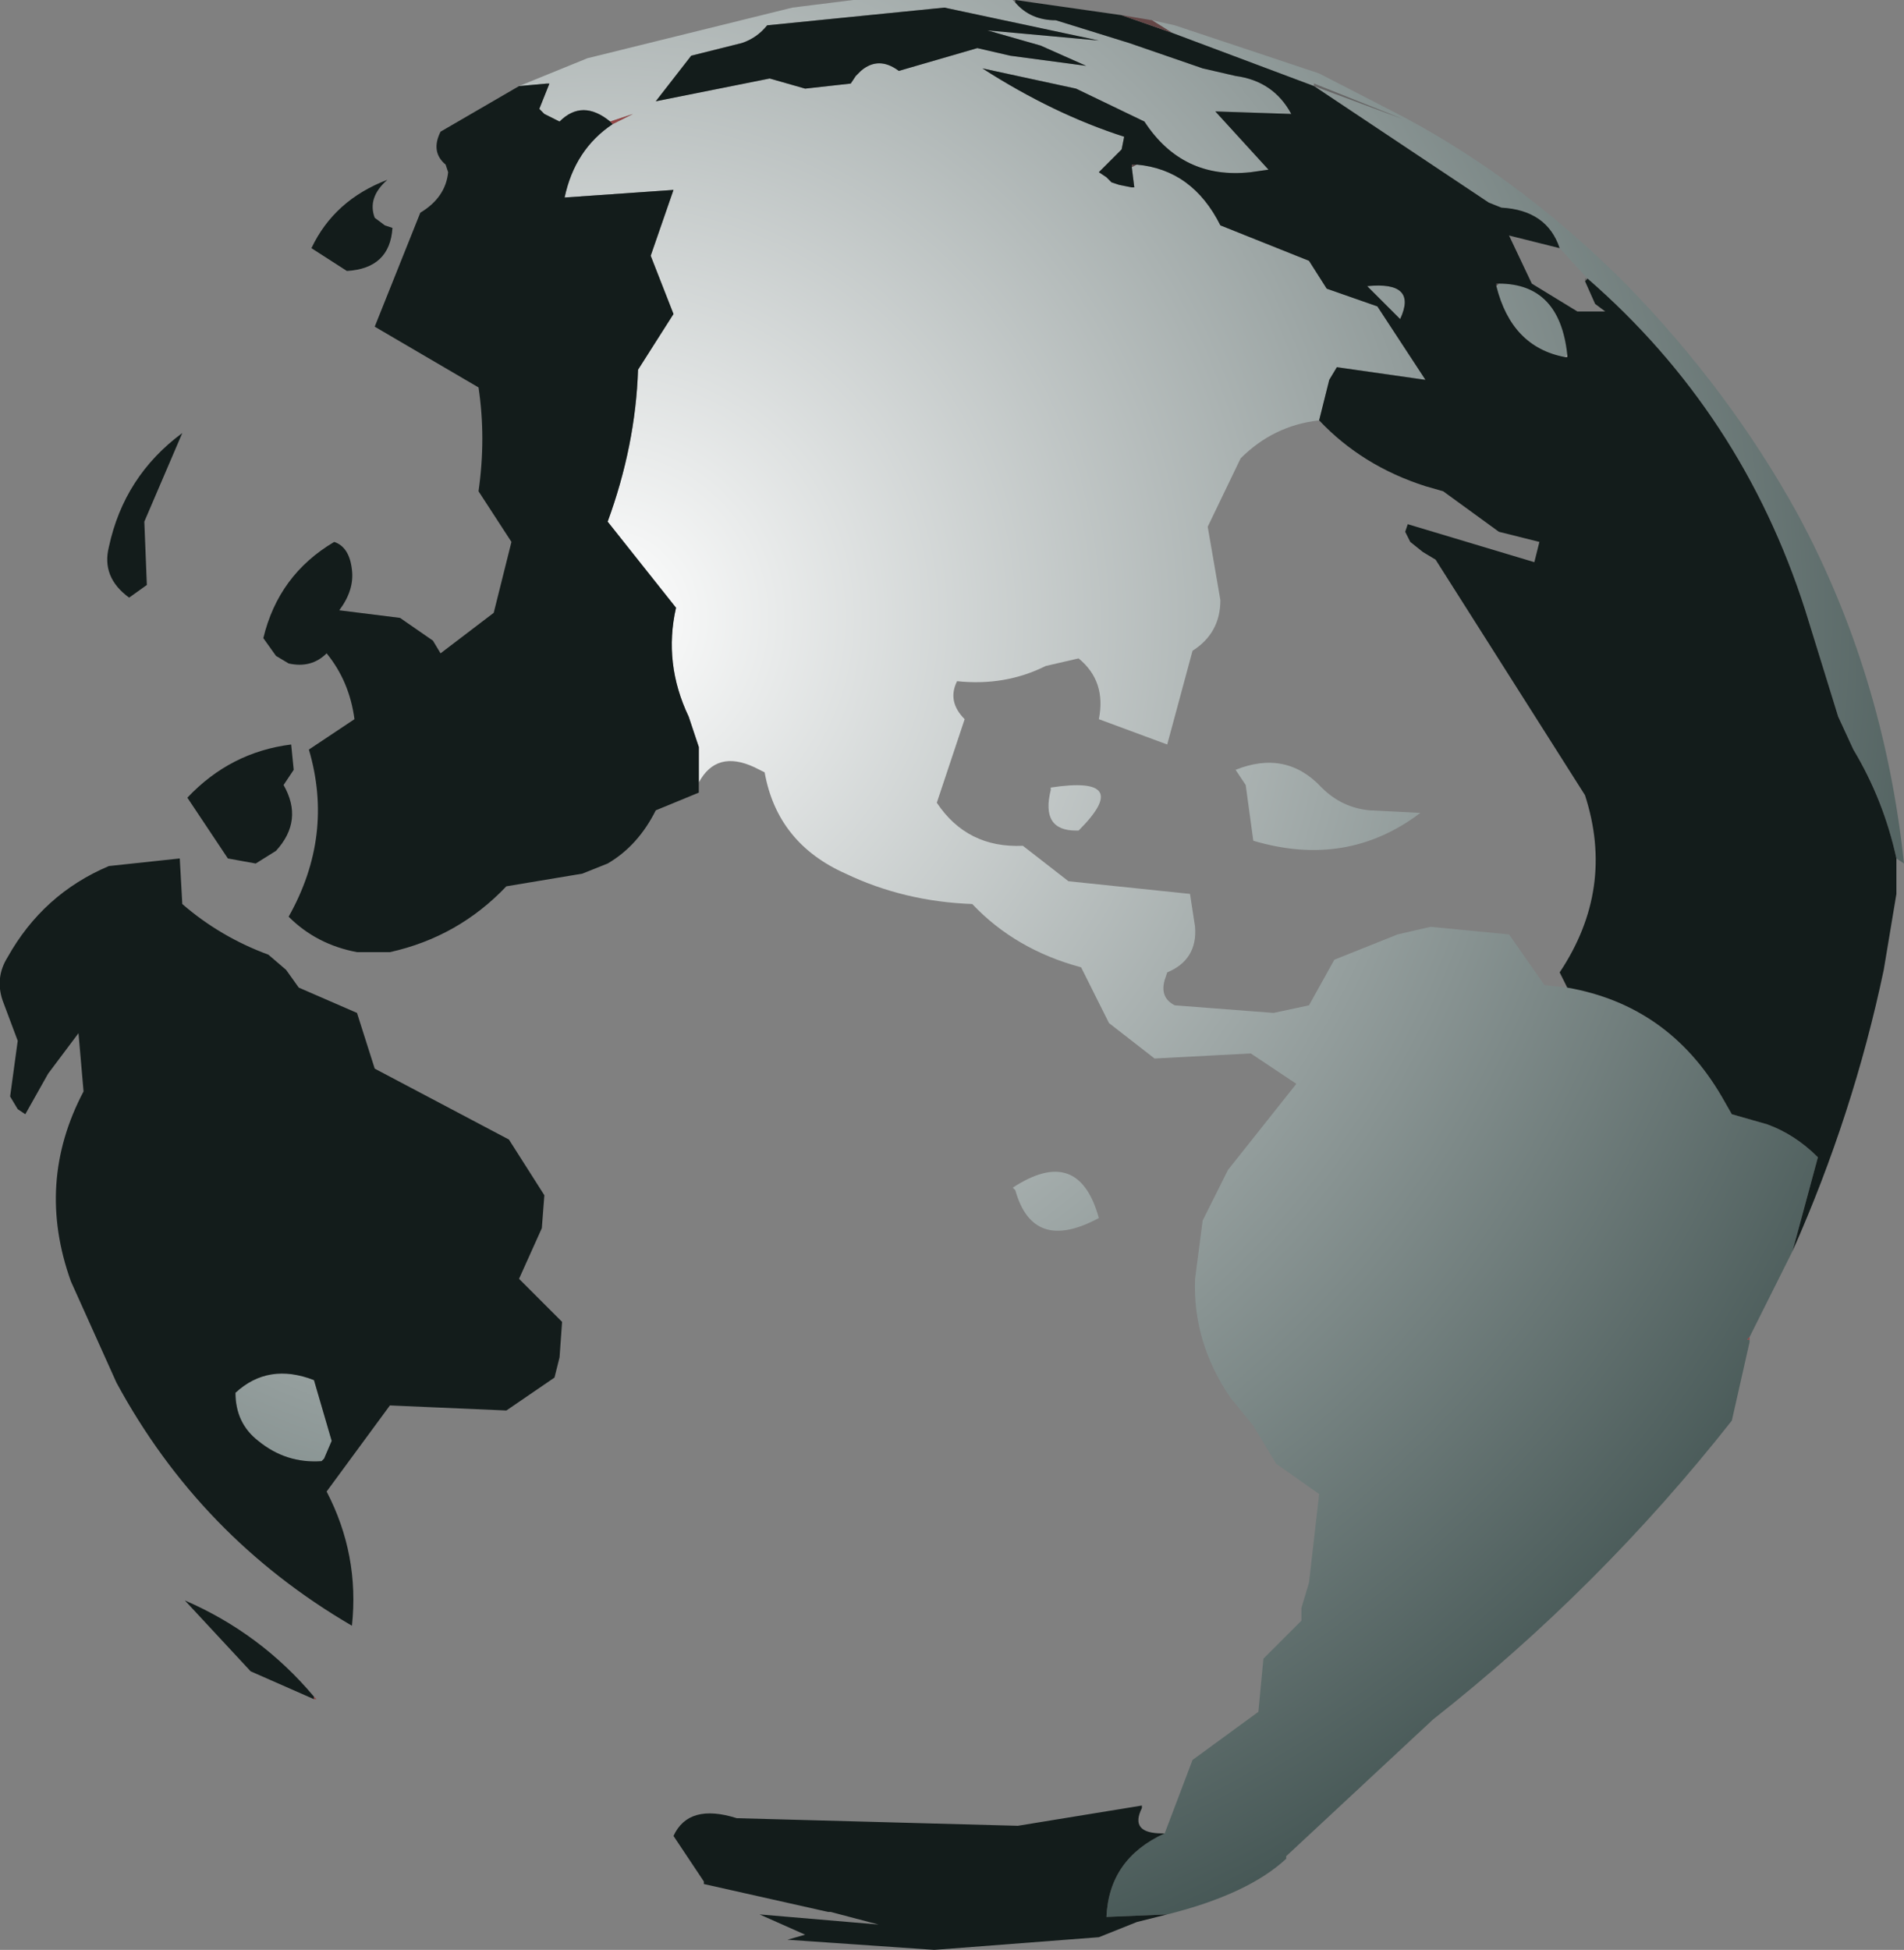 <?xml version="1.0" encoding="UTF-8" standalone="no"?>
<svg xmlns:xlink="http://www.w3.org/1999/xlink" height="38.5px" width="37.6px" xmlns="http://www.w3.org/2000/svg">
  <rect width="100%" height="100%" fill="#808080" stroke="none"/>
  <g transform="matrix(1.0, 0.0, 0.0, 1.0, 293.25, 218.75)">
    <path d="M-263.7 -213.1 L-263.7 -213.15 -263.65 -213.15 -263.7 -213.1" fill="#584646" fill-rule="evenodd" stroke="none"/>
    <path d="M-262.45 -213.85 Q-262.7 -214.6 -263.6 -214.65 L-263.85 -214.75 -267.3 -217.05 -270.1 -218.1 -270.5 -218.35 -270.05 -218.25 -267.2 -217.3 -265.55 -216.45 Q-263.2 -215.2 -261.15 -213.15 -259.1 -211.05 -257.75 -208.6 -256.05 -205.45 -255.65 -201.7 L-255.8 -201.8 Q-256.05 -202.95 -256.65 -203.95 L-256.95 -204.6 -257.6 -206.7 Q-258.85 -210.6 -261.9 -213.25 L-262.45 -213.85 M-267.3 -217.05 L-265.55 -216.4 -267.3 -217.1 -267.3 -217.05 M-263.7 -213.1 L-263.65 -213.15 Q-262.45 -213.15 -262.3 -211.75 L-262.35 -211.7 Q-263.4 -211.9 -263.7 -213.1 M-273.25 -218.75 L-273.2 -218.7 Q-272.9 -218.35 -272.4 -218.35 L-270.95 -217.9 -269.5 -217.4 -268.85 -217.25 Q-268.1 -217.15 -267.75 -216.5 L-269.25 -216.55 -268.2 -215.4 -268.55 -215.35 Q-269.9 -215.2 -270.65 -216.35 L-272.0 -217.0 -273.85 -217.4 Q-272.45 -216.5 -271.05 -216.05 L-271.1 -215.8 -271.55 -215.35 -271.4 -215.25 -271.3 -215.15 -271.15 -215.1 -270.9 -215.05 -270.85 -215.05 -270.9 -215.45 -270.8 -215.5 Q-269.7 -215.4 -269.15 -214.3 L-267.4 -213.6 -267.05 -213.05 -266.05 -212.7 -265.1 -211.25 -266.85 -211.5 -267.0 -211.25 -267.2 -210.45 Q-268.1 -210.35 -268.75 -209.7 L-269.4 -208.35 -269.15 -206.9 Q-269.15 -206.25 -269.7 -205.9 L-270.2 -204.05 -271.55 -204.55 Q-271.4 -205.3 -271.95 -205.75 L-272.6 -205.6 Q-273.4 -205.2 -274.35 -205.3 -274.55 -204.9 -274.2 -204.55 L-274.75 -202.9 Q-274.15 -202.0 -273.05 -202.05 L-272.15 -201.35 -269.75 -201.1 -269.65 -200.45 Q-269.6 -199.8 -270.2 -199.55 L-270.25 -199.4 Q-270.35 -199.05 -270.05 -198.9 L-268.1 -198.75 -267.4 -198.9 -266.9 -199.8 -265.65 -200.3 -265.0 -200.45 -263.45 -200.3 -262.75 -199.3 -262.3 -199.25 Q-260.3 -198.9 -259.25 -197.1 L-259.05 -196.75 -258.35 -196.55 Q-257.8 -196.35 -257.35 -195.9 L-257.85 -194.05 -258.7 -192.35 -258.75 -192.3 -258.7 -192.3 -258.7 -192.25 -259.05 -190.7 Q-261.65 -187.4 -264.95 -184.8 L-267.85 -182.1 -267.85 -182.05 Q-268.6 -181.35 -270.2 -180.95 L-271.4 -180.9 Q-271.35 -182.05 -270.25 -182.55 L-269.7 -184.0 -268.4 -184.95 -268.3 -186.0 -267.55 -186.75 -267.55 -187.0 -267.4 -187.5 -267.2 -189.25 -268.05 -189.85 -268.5 -190.6 -268.95 -191.15 Q-269.7 -192.25 -269.65 -193.5 L-269.5 -194.65 -269.0 -195.65 -267.65 -197.35 -268.55 -197.95 -270.45 -197.85 -271.35 -198.55 -271.9 -199.65 Q-273.2 -200.0 -274.05 -200.9 -275.4 -200.95 -276.55 -201.5 -277.9 -202.1 -278.15 -203.5 L-278.35 -203.6 Q-279.1 -203.95 -279.45 -203.3 L-279.45 -204.0 -279.65 -204.6 Q-280.15 -205.65 -279.9 -206.75 L-281.25 -208.45 Q-280.7 -209.95 -280.65 -211.45 L-279.95 -212.55 -280.4 -213.7 -279.95 -215.0 -282.1 -214.85 Q-281.9 -215.8 -281.15 -216.3 L-280.75 -216.5 -281.2 -216.35 Q-281.75 -216.8 -282.2 -216.35 L-282.5 -216.5 -282.6 -216.6 -282.4 -217.1 -282.45 -217.1 -283.0 -217.05 -281.65 -217.6 -277.6 -218.6 -276.4 -218.75 -273.25 -218.75 M-273.95 -217.8 L-273.3 -217.65 -271.8 -217.45 -272.7 -217.85 -273.75 -218.15 -271.55 -217.95 -274.6 -218.6 -278.1 -218.25 Q-278.3 -218.0 -278.6 -217.9 L-279.6 -217.65 -280.3 -216.75 -278.05 -217.2 -277.35 -217.0 -276.45 -217.1 -276.35 -217.25 -276.25 -217.35 Q-275.9 -217.65 -275.5 -217.35 L-273.95 -217.8 M-266.25 -213.1 Q-265.25 -213.2 -265.6 -212.45 L-266.25 -213.1 M-272.5 -203.2 Q-270.85 -203.45 -271.95 -202.35 L-272.0 -202.35 Q-272.7 -202.35 -272.5 -203.15 L-272.5 -203.2 M-268.65 -203.25 L-268.85 -203.55 Q-267.85 -203.95 -267.15 -203.2 -266.75 -202.8 -266.2 -202.75 L-265.2 -202.7 Q-266.65 -201.6 -268.5 -202.15 L-268.65 -203.25 M-273.25 -195.3 Q-271.95 -196.15 -271.55 -194.7 -272.85 -194.0 -273.2 -195.25 L-273.25 -195.3 M-287.05 -191.5 L-286.7 -190.3 -286.85 -189.95 -286.9 -189.9 Q-287.6 -189.85 -288.15 -190.3 -288.6 -190.65 -288.6 -191.25 -287.95 -191.85 -287.05 -191.5" fill="url(#gradient0)" fill-rule="evenodd" stroke="none"/>
    <path d="M-267.3 -217.05 L-263.85 -214.75 -263.6 -214.65 Q-262.7 -214.6 -262.45 -213.85 L-263.45 -214.1 -263.0 -213.15 -262.1 -212.6 -261.55 -212.6 -261.75 -212.75 -261.95 -213.2 -261.9 -213.25 Q-258.85 -210.6 -257.6 -206.7 L-256.95 -204.6 -256.65 -203.95 Q-256.05 -202.95 -255.8 -201.8 L-255.8 -201.1 -256.05 -199.6 Q-256.65 -196.75 -257.85 -194.05 L-257.35 -195.9 Q-257.8 -196.35 -258.35 -196.55 L-259.05 -196.75 -259.25 -197.1 Q-260.3 -198.9 -262.3 -199.25 L-262.45 -199.55 Q-261.35 -201.2 -261.95 -203.05 L-264.9 -207.7 -265.15 -207.85 -265.4 -208.05 -265.5 -208.25 -265.45 -208.4 -262.95 -207.65 -262.85 -208.05 -263.65 -208.25 -264.75 -209.05 -265.1 -209.15 Q-266.35 -209.55 -267.2 -210.45 L-267.0 -211.25 -266.85 -211.5 -265.1 -211.25 -266.05 -212.7 -267.05 -213.05 -267.4 -213.6 -269.15 -214.3 Q-269.7 -215.4 -270.8 -215.5 L-270.9 -215.5 -270.9 -215.45 -270.85 -215.05 -270.9 -215.05 -271.15 -215.1 -271.3 -215.15 -271.4 -215.25 -271.55 -215.35 -271.1 -215.8 -271.05 -216.05 Q-272.45 -216.5 -273.85 -217.4 L-272.0 -217.0 -270.65 -216.35 Q-269.9 -215.2 -268.55 -215.35 L-268.2 -215.4 -269.25 -216.55 -267.75 -216.5 Q-268.1 -217.15 -268.85 -217.25 L-269.5 -217.4 -270.95 -217.9 -272.4 -218.35 Q-272.9 -218.35 -273.2 -218.7 L-273.2 -218.75 -271.1 -218.45 -270.1 -218.1 -267.3 -217.05 M-263.65 -213.15 L-263.7 -213.15 -263.7 -213.1 Q-263.4 -211.9 -262.35 -211.7 L-262.3 -211.7 -262.3 -211.75 Q-262.45 -213.15 -263.65 -213.15 M-273.95 -217.8 L-275.5 -217.35 Q-275.9 -217.65 -276.25 -217.35 L-276.35 -217.25 -276.45 -217.1 -277.35 -217.0 -278.05 -217.2 -280.3 -216.75 -279.6 -217.65 -278.6 -217.9 Q-278.3 -218.0 -278.1 -218.25 L-274.6 -218.6 -271.55 -217.95 -273.75 -218.15 -272.7 -217.85 -271.8 -217.45 -273.3 -217.65 -273.95 -217.8 M-266.25 -213.1 L-265.6 -212.45 Q-265.25 -213.2 -266.25 -213.1 M-270.2 -180.95 L-270.8 -180.8 -271.55 -180.5 -274.8 -180.25 -277.7 -180.45 -277.35 -180.55 -278.25 -180.95 -275.9 -180.75 -276.85 -181.0 -276.9 -181.0 -279.35 -181.55 -279.35 -181.6 -279.95 -182.5 Q-279.65 -183.15 -278.7 -182.85 L-273.15 -182.7 -270.7 -183.1 -270.7 -183.05 Q-270.95 -182.55 -270.3 -182.55 L-270.25 -182.55 Q-271.35 -182.05 -271.4 -180.9 L-270.2 -180.95 M-279.45 -203.3 L-279.45 -203.1 -280.3 -202.75 Q-280.65 -202.05 -281.25 -201.7 L-281.75 -201.5 -283.25 -201.25 Q-284.2 -200.25 -285.55 -199.95 L-286.2 -199.95 Q-287.0 -200.1 -287.55 -200.65 -286.65 -202.25 -287.15 -203.95 L-286.25 -204.55 Q-286.35 -205.3 -286.8 -205.85 -287.1 -205.55 -287.55 -205.65 L-287.8 -205.8 -288.05 -206.15 Q-287.75 -207.4 -286.65 -208.05 -286.35 -207.95 -286.3 -207.5 -286.25 -207.1 -286.55 -206.7 L-285.35 -206.55 -284.7 -206.1 -284.55 -205.85 -283.5 -206.65 -283.15 -208.05 -283.8 -209.05 Q-283.65 -210.1 -283.8 -211.1 L-285.85 -212.3 -284.95 -214.55 Q-284.45 -214.85 -284.4 -215.35 L-284.45 -215.5 Q-284.75 -215.75 -284.55 -216.15 L-283.0 -217.05 -282.45 -217.1 -282.4 -217.1 -282.6 -216.6 -282.5 -216.5 -282.2 -216.35 Q-281.75 -216.8 -281.2 -216.35 L-281.15 -216.3 Q-281.9 -215.8 -282.1 -214.85 L-279.95 -215.0 -280.4 -213.7 -279.95 -212.55 -280.65 -211.45 Q-280.7 -209.95 -281.25 -208.45 L-279.9 -206.75 Q-280.15 -205.65 -279.65 -204.6 L-279.45 -204.0 -279.45 -203.3 M-285.85 -214.45 L-285.65 -214.3 -285.5 -214.25 Q-285.55 -213.45 -286.4 -213.4 L-287.1 -213.85 Q-286.65 -214.8 -285.6 -215.2 -286.0 -214.85 -285.85 -214.45 M-290.35 -207.2 L-290.7 -206.95 Q-291.25 -207.35 -291.1 -207.95 -290.8 -209.35 -289.65 -210.2 L-290.4 -208.45 -290.35 -207.2 M-287.45 -203.55 L-287.65 -203.25 Q-287.25 -202.55 -287.8 -201.95 L-288.2 -201.7 -288.75 -201.8 -289.55 -203.0 Q-288.7 -203.9 -287.5 -204.05 L-287.45 -203.55 M-289.65 -200.9 Q-288.9 -200.25 -287.95 -199.9 L-287.6 -199.6 -287.35 -199.25 -286.2 -198.75 -285.85 -197.65 -283.2 -196.25 -282.5 -195.15 -282.55 -194.5 -283.0 -193.5 -282.15 -192.65 -282.2 -191.95 -282.3 -191.55 -283.25 -190.9 -285.55 -191.0 -286.8 -189.3 Q-286.15 -188.05 -286.3 -186.65 -289.3 -188.4 -290.95 -191.45 L-291.85 -193.45 Q-292.55 -195.4 -291.6 -197.2 L-291.7 -198.35 -292.3 -197.55 -292.75 -196.75 -292.9 -196.85 -293.05 -197.1 -292.9 -198.2 -293.2 -199.0 Q-293.35 -199.45 -293.1 -199.85 -292.4 -201.1 -291.1 -201.65 L-289.7 -201.8 -289.65 -200.9 M-287.05 -191.5 Q-287.95 -191.85 -288.6 -191.25 -288.6 -190.65 -288.15 -190.3 -287.6 -189.85 -286.9 -189.9 L-286.85 -189.95 -286.7 -190.3 -287.05 -191.5 M-287.05 -185.2 L-288.3 -185.75 -289.6 -187.15 Q-288.1 -186.5 -287.05 -185.25 L-287.05 -185.2" fill="#131c1b" fill-rule="evenodd" stroke="none"/>
    <path d="M-262.3 -211.75 L-262.3 -211.7 -262.35 -211.7 -262.3 -211.75" fill="#999999" fill-rule="evenodd" stroke="none"/>
    <path d="M-267.3 -217.05 L-267.3 -217.1 -265.55 -216.4 -267.3 -217.05 M-261.9 -213.25 L-261.95 -213.2 -261.95 -213.25 -261.9 -213.25 M-273.2 -218.75 L-273.2 -218.7 -273.25 -218.75 -273.2 -218.75" fill="#666666" fill-rule="evenodd" stroke="none"/>
    <path d="M-270.5 -218.35 L-270.1 -218.1 -271.1 -218.45 -270.5 -218.35" fill="#644646" fill-rule="evenodd" stroke="none"/>
    <path d="M-270.9 -215.45 L-270.9 -215.5 -270.8 -215.5 -270.9 -215.45" fill="#564545" fill-rule="evenodd" stroke="none"/>
    <path d="M-258.7 -192.35 L-258.7 -192.3 -258.75 -192.3 -258.7 -192.35 M-281.15 -216.3 L-281.2 -216.35 -280.75 -216.5 -281.15 -216.3" fill="#934545" fill-rule="evenodd" stroke="none"/>
    <path d="M-287.05 -185.25 L-287.0 -185.2 -287.05 -185.2 -287.05 -185.25" fill="#8b4242" fill-rule="evenodd" stroke="none"/>
  </g>
  <defs>
    <radialGradient cx="0" cy="0" gradientTransform="matrix(0.04, 0.0, 0.0, 0.04, -281.35, -206.55)" gradientUnits="userSpaceOnUse" id="gradient0" r="819.2" spreadMethod="pad">
      <stop offset="0.0" stop-color="#ffffff"/>
      <stop offset="1.0" stop-color="#283c3a"/>
    </radialGradient>
  </defs>
</svg>

